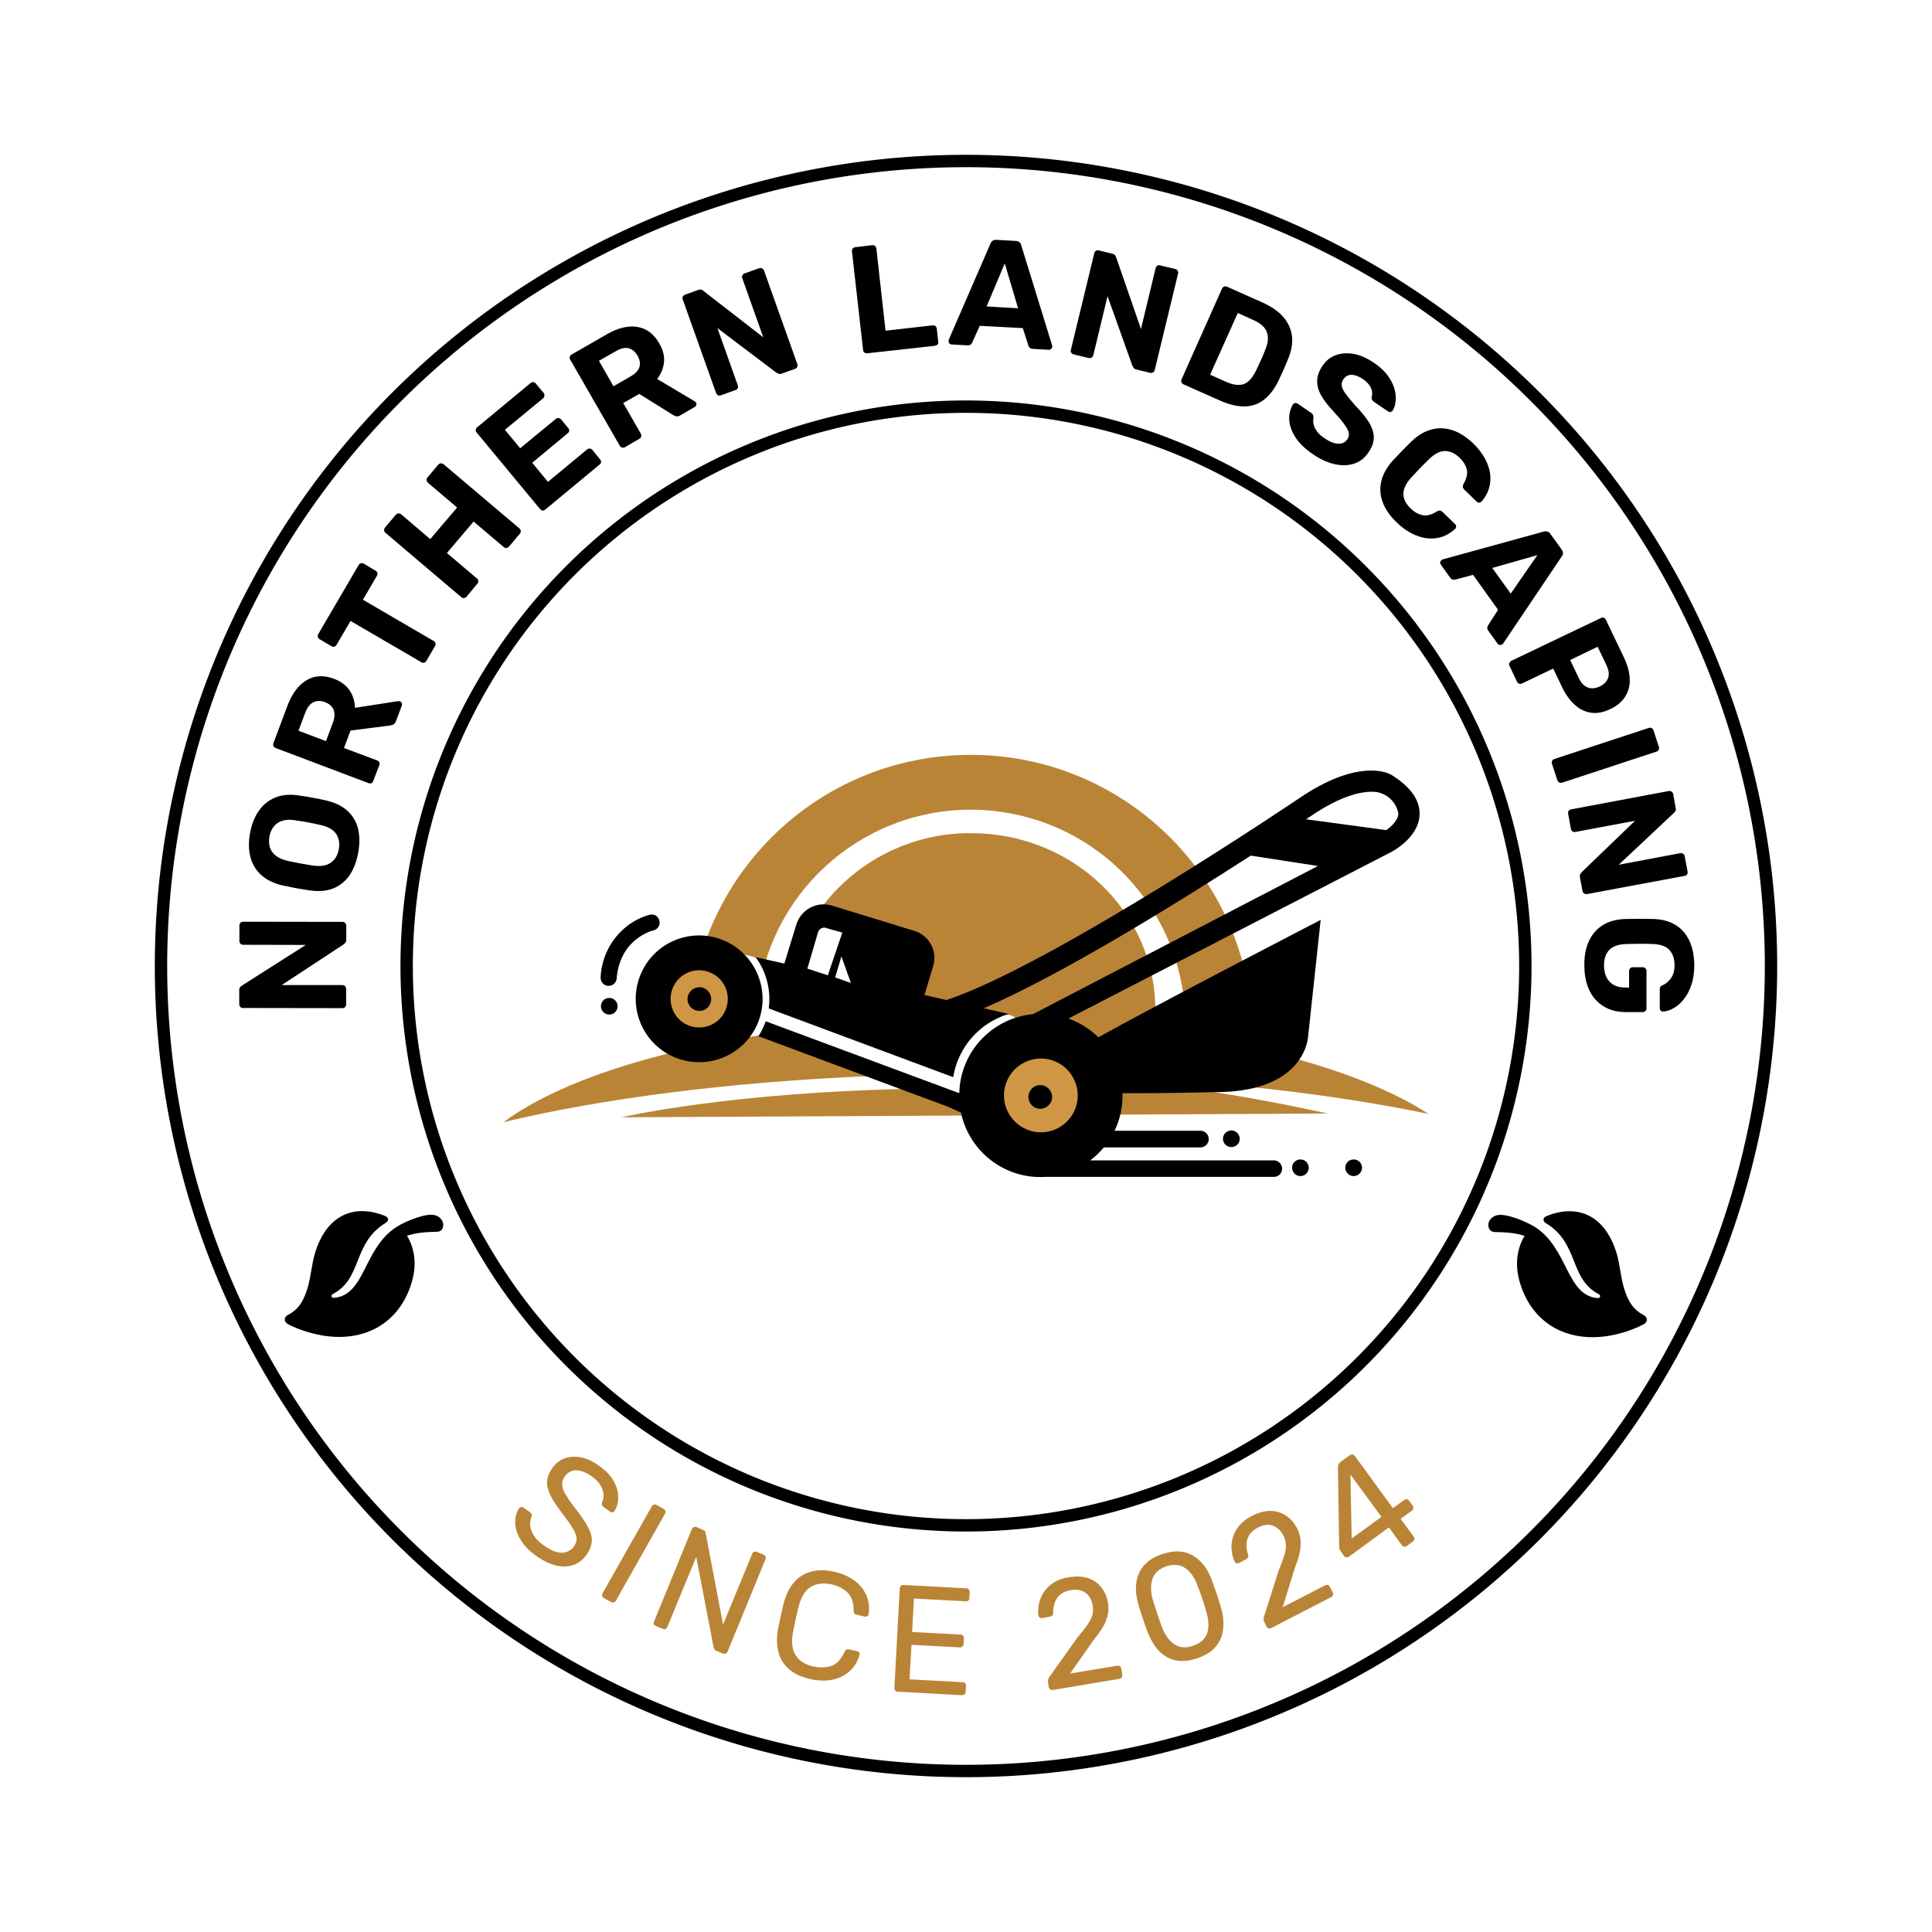 <svg xmlns="http://www.w3.org/2000/svg" version="1.1" xmlns:xlink="http://www.w3.org/1999/xlink" viewBox="0 0 12.654 12.654"><g transform="matrix(1,0,0,1,3.297,4.944)"><g><path d=" M -1.03 1.634 Q -1.03 1.645 -1.037 1.652 Q -1.044 1.659 -1.055 1.659 L -1.705 1.658 Q -1.716 1.658 -1.723 1.651 Q -1.73 1.644 -1.73 1.633 L -1.73 1.542 Q -1.73 1.527 -1.723 1.52 Q -1.716 1.513 -1.712 1.511 L -1.294 1.245 L -1.704 1.244 Q -1.715 1.244 -1.722 1.237 Q -1.729 1.23 -1.729 1.22 L -1.729 1.118 Q -1.729 1.107 -1.722 1.1 Q -1.715 1.093 -1.704 1.093 L -1.054 1.094 Q -1.044 1.094 -1.037 1.101 Q -1.029 1.108 -1.029 1.119 L -1.029 1.211 Q -1.029 1.226 -1.037 1.233 Q -1.044 1.239 -1.047 1.242 L -1.452 1.508 L -1.055 1.508 Q -1.044 1.508 -1.037 1.515 Q -1.03 1.522 -1.03 1.533 L -1.03 1.634 M -0.951 0.642 Q -0.968 0.732 -1.009 0.791 Q -1.051 0.85 -1.117 0.876 Q -1.183 0.901 -1.274 0.887 Q -1.317 0.88 -1.359 0.873 Q -1.4 0.865 -1.444 0.856 Q -1.531 0.836 -1.585 0.788 Q -1.639 0.74 -1.657 0.669 Q -1.675 0.598 -1.659 0.511 Q -1.643 0.424 -1.6 0.364 Q -1.558 0.305 -1.49 0.278 Q -1.423 0.252 -1.334 0.267 Q -1.29 0.273 -1.249 0.281 Q -1.207 0.288 -1.165 0.298 Q -1.075 0.318 -1.022 0.366 Q -0.97 0.413 -0.952 0.483 Q -0.935 0.554 -0.951 0.642 M -1.078 0.619 Q -1.067 0.562 -1.095 0.518 Q -1.124 0.475 -1.2 0.459 Q -1.243 0.449 -1.281 0.442 Q -1.318 0.435 -1.361 0.429 Q -1.412 0.42 -1.448 0.432 Q -1.484 0.443 -1.504 0.47 Q -1.525 0.496 -1.532 0.534 Q -1.539 0.572 -1.53 0.605 Q -1.52 0.637 -1.491 0.66 Q -1.461 0.684 -1.411 0.695 Q -1.369 0.704 -1.331 0.711 Q -1.293 0.718 -1.249 0.725 Q -1.172 0.736 -1.13 0.706 Q -1.089 0.677 -1.078 0.619 M -0.852 0.17 Q -0.855 0.181 -0.864 0.185 Q -0.874 0.189 -0.884 0.185 L -1.492 -0.045 Q -1.502 -0.049 -1.506 -0.058 Q -1.51 -0.067 -1.506 -0.077 L -1.413 -0.325 Q -1.368 -0.442 -1.289 -0.489 Q -1.21 -0.536 -1.109 -0.498 Q -1.041 -0.472 -1.007 -0.422 Q -0.974 -0.372 -0.972 -0.308 L -0.688 -0.352 Q -0.682 -0.352 -0.677 -0.35 Q -0.67 -0.348 -0.666 -0.34 Q -0.662 -0.332 -0.665 -0.323 L -0.704 -0.22 Q -0.71 -0.203 -0.723 -0.198 Q -0.735 -0.193 -0.744 -0.192 L -1.001 -0.159 L -1.044 -0.045 L -0.828 0.036 Q -0.817 0.04 -0.813 0.049 Q -0.809 0.058 -0.813 0.069 L -0.852 0.17 M -1.162 -0.09 L -1.117 -0.21 Q -1.098 -0.261 -1.112 -0.295 Q -1.126 -0.329 -1.168 -0.345 Q -1.21 -0.361 -1.243 -0.345 Q -1.277 -0.33 -1.297 -0.278 L -1.342 -0.158 L -1.162 -0.09 M -0.504 -0.616 Q -0.509 -0.606 -0.519 -0.604 Q -0.528 -0.601 -0.538 -0.607 L -1.001 -0.877 L -1.093 -0.72 Q -1.098 -0.711 -1.107 -0.709 Q -1.117 -0.706 -1.125 -0.711 L -1.203 -0.757 Q -1.213 -0.762 -1.215 -0.772 Q -1.218 -0.781 -1.213 -0.79 L -0.948 -1.243 Q -0.943 -1.252 -0.933 -1.255 Q -0.924 -1.257 -0.914 -1.252 L -0.837 -1.206 Q -0.828 -1.201 -0.825 -1.192 Q -0.823 -1.182 -0.828 -1.173 L -0.92 -1.016 L -0.457 -0.746 Q -0.447 -0.74 -0.445 -0.731 Q -0.442 -0.721 -0.448 -0.712 L -0.504 -0.616 M -0.241 -1.036 Q -0.248 -1.028 -0.258 -1.027 Q -0.268 -1.026 -0.276 -1.033 L -0.772 -1.454 Q -0.781 -1.461 -0.781 -1.471 Q -0.782 -1.481 -0.775 -1.489 L -0.705 -1.572 Q -0.697 -1.581 -0.688 -1.581 Q -0.678 -1.582 -0.669 -1.575 L -0.479 -1.413 L -0.303 -1.62 L -0.494 -1.782 Q -0.502 -1.789 -0.503 -1.799 Q -0.504 -1.809 -0.497 -1.817 L -0.427 -1.9 Q -0.419 -1.909 -0.41 -1.909 Q -0.4 -1.91 -0.391 -1.903 L 0.105 -1.483 Q 0.113 -1.476 0.114 -1.466 Q 0.115 -1.456 0.107 -1.448 L 0.037 -1.364 Q 0.03 -1.356 0.02 -1.355 Q 0.01 -1.354 0.002 -1.361 L -0.195 -1.528 L -0.37 -1.322 L -0.173 -1.155 Q -0.165 -1.148 -0.164 -1.138 Q -0.163 -1.128 -0.171 -1.12 L -0.241 -1.036 M 0.275 -1.607 Q 0.267 -1.6 0.257 -1.6 Q 0.247 -1.601 0.24 -1.61 L -0.175 -2.111 Q -0.182 -2.119 -0.181 -2.129 Q -0.18 -2.139 -0.171 -2.146 L 0.178 -2.435 Q 0.186 -2.442 0.196 -2.441 Q 0.206 -2.44 0.213 -2.431 L 0.264 -2.37 Q 0.27 -2.362 0.269 -2.352 Q 0.268 -2.342 0.26 -2.335 L 0.01 -2.129 L 0.11 -2.008 L 0.343 -2.2 Q 0.352 -2.207 0.361 -2.206 Q 0.371 -2.205 0.378 -2.197 L 0.425 -2.14 Q 0.432 -2.132 0.431 -2.122 Q 0.43 -2.113 0.421 -2.106 L 0.189 -1.913 L 0.292 -1.788 L 0.548 -2 Q 0.556 -2.007 0.566 -2.006 Q 0.576 -2.005 0.583 -1.997 L 0.633 -1.936 Q 0.64 -1.927 0.64 -1.917 Q 0.639 -1.908 0.63 -1.901 L 0.275 -1.607 M 0.796 -2.015 Q 0.787 -2.01 0.777 -2.013 Q 0.768 -2.015 0.762 -2.025 L 0.438 -2.588 Q 0.432 -2.598 0.435 -2.607 Q 0.438 -2.617 0.447 -2.622 L 0.677 -2.754 Q 0.785 -2.817 0.876 -2.803 Q 0.967 -2.789 1.021 -2.695 Q 1.058 -2.632 1.052 -2.572 Q 1.046 -2.512 1.007 -2.462 L 1.254 -2.315 Q 1.259 -2.312 1.262 -2.307 Q 1.266 -2.3 1.264 -2.292 Q 1.262 -2.283 1.254 -2.279 L 1.158 -2.223 Q 1.142 -2.214 1.13 -2.218 Q 1.117 -2.222 1.11 -2.227 L 0.89 -2.364 L 0.785 -2.304 L 0.9 -2.104 Q 0.905 -2.094 0.903 -2.085 Q 0.9 -2.075 0.891 -2.07 L 0.796 -2.015 M 0.721 -2.414 L 0.832 -2.478 Q 0.88 -2.505 0.891 -2.54 Q 0.901 -2.575 0.879 -2.614 Q 0.856 -2.653 0.821 -2.663 Q 0.785 -2.672 0.737 -2.644 L 0.626 -2.581 L 0.721 -2.414 M 1.425 -2.355 Q 1.415 -2.351 1.406 -2.355 Q 1.397 -2.36 1.393 -2.37 L 1.175 -2.982 Q 1.171 -2.993 1.175 -3.002 Q 1.18 -3.01 1.19 -3.014 L 1.276 -3.045 Q 1.29 -3.05 1.299 -3.046 Q 1.308 -3.041 1.311 -3.038 L 1.702 -2.735 L 1.565 -3.121 Q 1.561 -3.132 1.565 -3.14 Q 1.57 -3.149 1.579 -3.153 L 1.675 -3.187 Q 1.685 -3.191 1.694 -3.186 Q 1.703 -3.182 1.707 -3.172 L 1.925 -2.56 Q 1.929 -2.55 1.925 -2.541 Q 1.92 -2.531 1.91 -2.528 L 1.823 -2.497 Q 1.809 -2.492 1.801 -2.497 Q 1.792 -2.501 1.788 -2.503 L 1.402 -2.795 L 1.535 -2.421 Q 1.539 -2.41 1.535 -2.401 Q 1.53 -2.392 1.52 -2.389 L 1.425 -2.355 M 2.383 -2.63 Q 2.372 -2.628 2.365 -2.635 Q 2.357 -2.641 2.356 -2.652 L 2.283 -3.298 Q 2.282 -3.308 2.288 -3.316 Q 2.294 -3.324 2.305 -3.325 L 2.415 -3.338 Q 2.426 -3.339 2.434 -3.333 Q 2.442 -3.326 2.443 -3.316 L 2.503 -2.778 L 2.811 -2.813 Q 2.822 -2.814 2.83 -2.808 Q 2.838 -2.801 2.839 -2.79 L 2.848 -2.707 Q 2.85 -2.696 2.844 -2.688 Q 2.837 -2.681 2.826 -2.679 L 2.383 -2.63 M 2.935 -2.688 Q 2.926 -2.689 2.921 -2.695 Q 2.915 -2.702 2.916 -2.71 Q 2.916 -2.715 2.917 -2.719 L 3.19 -3.348 Q 3.194 -3.359 3.203 -3.366 Q 3.213 -3.374 3.229 -3.373 L 3.356 -3.366 Q 3.372 -3.365 3.381 -3.357 Q 3.39 -3.348 3.392 -3.337 L 3.594 -2.682 Q 3.595 -2.678 3.595 -2.673 Q 3.594 -2.665 3.588 -2.659 Q 3.581 -2.652 3.572 -2.653 L 3.469 -2.659 Q 3.454 -2.659 3.447 -2.667 Q 3.44 -2.674 3.439 -2.68 L 3.402 -2.795 L 3.12 -2.81 L 3.071 -2.701 Q 3.069 -2.695 3.062 -2.688 Q 3.054 -2.682 3.039 -2.682 L 2.935 -2.688 M 3.165 -2.937 L 3.371 -2.925 L 3.284 -3.219 L 3.165 -2.937 M 3.735 -2.623 Q 3.725 -2.626 3.719 -2.634 Q 3.714 -2.643 3.717 -2.653 L 3.87 -3.285 Q 3.872 -3.296 3.881 -3.301 Q 3.889 -3.306 3.9 -3.304 L 3.988 -3.282 Q 4.003 -3.279 4.008 -3.27 Q 4.013 -3.262 4.014 -3.257 L 4.176 -2.789 L 4.272 -3.188 Q 4.275 -3.198 4.283 -3.204 Q 4.292 -3.209 4.301 -3.206 L 4.401 -3.182 Q 4.411 -3.18 4.416 -3.171 Q 4.422 -3.163 4.419 -3.152 L 4.266 -2.52 Q 4.264 -2.511 4.255 -2.505 Q 4.246 -2.499 4.236 -2.502 L 4.146 -2.524 Q 4.132 -2.527 4.127 -2.536 Q 4.123 -2.545 4.12 -2.548 L 3.957 -3.004 L 3.864 -2.618 Q 3.861 -2.607 3.853 -2.602 Q 3.844 -2.597 3.833 -2.599 L 3.735 -2.623 M 4.454 -2.427 Q 4.444 -2.432 4.441 -2.441 Q 4.437 -2.45 4.442 -2.46 L 4.707 -3.054 Q 4.712 -3.064 4.721 -3.067 Q 4.73 -3.071 4.74 -3.066 L 4.969 -2.964 Q 5.061 -2.923 5.109 -2.867 Q 5.157 -2.811 5.165 -2.741 Q 5.173 -2.671 5.138 -2.589 Q 5.121 -2.549 5.108 -2.518 Q 5.094 -2.488 5.076 -2.449 Q 5.035 -2.366 4.979 -2.324 Q 4.923 -2.282 4.851 -2.282 Q 4.778 -2.282 4.688 -2.323 L 4.454 -2.427 M 4.629 -2.49 L 4.736 -2.442 Q 4.782 -2.422 4.817 -2.423 Q 4.853 -2.423 4.88 -2.447 Q 4.907 -2.47 4.93 -2.517 Q 4.942 -2.543 4.952 -2.564 Q 4.962 -2.585 4.971 -2.606 Q 4.98 -2.627 4.99 -2.653 Q 5.019 -2.722 5 -2.77 Q 4.982 -2.817 4.912 -2.848 L 4.81 -2.894 L 4.629 -2.49 M 5.304 -1.968 Q 5.224 -2.022 5.187 -2.081 Q 5.149 -2.141 5.147 -2.197 Q 5.145 -2.252 5.172 -2.296 Q 5.176 -2.302 5.185 -2.304 Q 5.193 -2.306 5.201 -2.301 L 5.289 -2.241 Q 5.3 -2.234 5.303 -2.225 Q 5.306 -2.217 5.306 -2.207 Q 5.302 -2.189 5.306 -2.167 Q 5.31 -2.145 5.327 -2.121 Q 5.343 -2.097 5.376 -2.075 Q 5.43 -2.038 5.469 -2.038 Q 5.507 -2.037 5.527 -2.066 Q 5.542 -2.088 5.537 -2.111 Q 5.531 -2.134 5.507 -2.166 Q 5.484 -2.198 5.441 -2.245 Q 5.388 -2.3 5.358 -2.351 Q 5.329 -2.401 5.33 -2.45 Q 5.331 -2.498 5.365 -2.548 Q 5.398 -2.598 5.452 -2.618 Q 5.505 -2.637 5.57 -2.626 Q 5.634 -2.614 5.703 -2.567 Q 5.758 -2.53 5.791 -2.486 Q 5.823 -2.442 5.836 -2.399 Q 5.848 -2.355 5.844 -2.318 Q 5.841 -2.281 5.824 -2.254 Q 5.82 -2.248 5.811 -2.246 Q 5.802 -2.244 5.795 -2.249 L 5.702 -2.312 Q 5.694 -2.317 5.69 -2.325 Q 5.685 -2.333 5.687 -2.344 Q 5.696 -2.369 5.683 -2.402 Q 5.669 -2.434 5.63 -2.461 Q 5.59 -2.488 5.556 -2.489 Q 5.523 -2.49 5.502 -2.46 Q 5.488 -2.44 5.491 -2.418 Q 5.494 -2.396 5.515 -2.367 Q 5.537 -2.337 5.576 -2.292 Q 5.638 -2.228 5.67 -2.177 Q 5.701 -2.125 5.701 -2.078 Q 5.7 -2.03 5.666 -1.981 Q 5.629 -1.925 5.571 -1.907 Q 5.513 -1.888 5.444 -1.904 Q 5.376 -1.919 5.304 -1.968 M 5.852 -1.521 Q 5.784 -1.587 5.759 -1.655 Q 5.734 -1.723 5.75 -1.792 Q 5.766 -1.86 5.824 -1.926 Q 5.852 -1.956 5.884 -1.989 Q 5.917 -2.023 5.948 -2.053 Q 6.01 -2.113 6.079 -2.131 Q 6.147 -2.149 6.217 -2.126 Q 6.286 -2.103 6.353 -2.039 Q 6.401 -1.992 6.428 -1.942 Q 6.456 -1.892 6.463 -1.841 Q 6.469 -1.79 6.455 -1.744 Q 6.441 -1.698 6.406 -1.658 Q 6.399 -1.652 6.391 -1.652 Q 6.382 -1.652 6.375 -1.658 L 6.293 -1.738 Q 6.285 -1.746 6.284 -1.755 Q 6.283 -1.764 6.29 -1.777 Q 6.32 -1.83 6.31 -1.87 Q 6.3 -1.91 6.263 -1.946 Q 6.218 -1.989 6.169 -1.99 Q 6.119 -1.991 6.062 -1.936 Q 6.003 -1.879 5.945 -1.815 Q 5.893 -1.756 5.895 -1.707 Q 5.897 -1.657 5.942 -1.614 Q 5.979 -1.578 6.02 -1.57 Q 6.061 -1.561 6.112 -1.593 Q 6.125 -1.601 6.134 -1.6 Q 6.143 -1.599 6.151 -1.591 L 6.233 -1.512 Q 6.24 -1.505 6.24 -1.497 Q 6.241 -1.488 6.235 -1.481 Q 6.196 -1.445 6.151 -1.429 Q 6.105 -1.413 6.054 -1.418 Q 6.003 -1.423 5.952 -1.449 Q 5.9 -1.475 5.852 -1.521 M 6.14 -1.246 Q 6.134 -1.253 6.136 -1.262 Q 6.138 -1.271 6.145 -1.275 Q 6.149 -1.278 6.152 -1.28 L 6.813 -1.462 Q 6.824 -1.466 6.836 -1.463 Q 6.848 -1.461 6.857 -1.448 L 6.932 -1.344 Q 6.941 -1.331 6.94 -1.319 Q 6.939 -1.307 6.931 -1.298 L 6.548 -0.729 Q 6.546 -0.726 6.542 -0.723 Q 6.535 -0.719 6.526 -0.72 Q 6.517 -0.721 6.512 -0.728 L 6.451 -0.813 Q 6.443 -0.825 6.444 -0.834 Q 6.446 -0.844 6.45 -0.849 L 6.515 -0.95 L 6.351 -1.179 L 6.235 -1.148 Q 6.229 -1.146 6.219 -1.148 Q 6.209 -1.149 6.2 -1.162 L 6.14 -1.246 M 6.477 -1.224 L 6.598 -1.056 L 6.772 -1.308 L 6.477 -1.224 M 6.59 -0.582 Q 6.585 -0.592 6.589 -0.601 Q 6.592 -0.611 6.602 -0.616 L 7.188 -0.896 Q 7.198 -0.901 7.207 -0.898 Q 7.217 -0.894 7.221 -0.885 L 7.339 -0.638 Q 7.374 -0.565 7.377 -0.501 Q 7.381 -0.436 7.349 -0.384 Q 7.318 -0.332 7.251 -0.3 Q 7.182 -0.267 7.123 -0.276 Q 7.064 -0.285 7.017 -0.328 Q 6.969 -0.371 6.934 -0.444 L 6.876 -0.565 L 6.673 -0.468 Q 6.663 -0.463 6.653 -0.466 Q 6.644 -0.469 6.639 -0.479 L 6.59 -0.582 M 6.987 -0.621 L 7.044 -0.502 Q 7.066 -0.456 7.101 -0.442 Q 7.136 -0.427 7.181 -0.448 Q 7.221 -0.467 7.235 -0.502 Q 7.249 -0.537 7.224 -0.589 L 7.167 -0.708 L 6.987 -0.621 M 6.868 0.059 Q 6.865 0.048 6.869 0.039 Q 6.873 0.031 6.884 0.027 L 7.501 -0.176 Q 7.512 -0.18 7.521 -0.175 Q 7.529 -0.171 7.533 -0.16 L 7.568 -0.053 Q 7.572 -0.043 7.567 -0.034 Q 7.563 -0.025 7.552 -0.021 L 6.935 0.182 Q 6.924 0.185 6.916 0.181 Q 6.907 0.176 6.903 0.166 L 6.868 0.059 M 6.974 0.386 Q 6.972 0.375 6.977 0.367 Q 6.983 0.359 6.994 0.357 L 7.633 0.237 Q 7.643 0.235 7.652 0.241 Q 7.66 0.247 7.662 0.257 L 7.678 0.347 Q 7.681 0.362 7.676 0.37 Q 7.67 0.378 7.666 0.381 L 7.305 0.72 L 7.708 0.644 Q 7.719 0.642 7.727 0.648 Q 7.736 0.654 7.737 0.663 L 7.756 0.764 Q 7.758 0.775 7.753 0.783 Q 7.747 0.791 7.736 0.793 L 7.097 0.912 Q 7.087 0.914 7.079 0.908 Q 7.07 0.903 7.068 0.892 L 7.051 0.802 Q 7.048 0.787 7.055 0.779 Q 7.061 0.771 7.063 0.768 L 7.412 0.432 L 7.021 0.505 Q 7.01 0.507 7.002 0.501 Q 6.994 0.496 6.992 0.485 L 6.974 0.386 M 7.08 1.378 Q 7.079 1.284 7.111 1.218 Q 7.142 1.151 7.203 1.114 Q 7.263 1.078 7.349 1.075 Q 7.392 1.074 7.441 1.074 Q 7.49 1.074 7.534 1.075 Q 7.618 1.078 7.677 1.114 Q 7.736 1.15 7.768 1.218 Q 7.799 1.285 7.8 1.377 Q 7.8 1.451 7.781 1.507 Q 7.762 1.563 7.731 1.601 Q 7.701 1.639 7.665 1.659 Q 7.629 1.68 7.596 1.681 Q 7.587 1.681 7.58 1.675 Q 7.574 1.669 7.574 1.659 L 7.574 1.535 Q 7.574 1.525 7.578 1.519 Q 7.582 1.514 7.59 1.51 Q 7.608 1.503 7.626 1.487 Q 7.645 1.471 7.658 1.445 Q 7.671 1.419 7.671 1.377 Q 7.67 1.314 7.637 1.278 Q 7.604 1.242 7.529 1.239 Q 7.443 1.236 7.354 1.239 Q 7.276 1.242 7.242 1.279 Q 7.208 1.317 7.209 1.38 Q 7.209 1.421 7.223 1.453 Q 7.238 1.486 7.269 1.505 Q 7.3 1.524 7.348 1.524 L 7.373 1.524 L 7.373 1.415 Q 7.373 1.405 7.38 1.398 Q 7.388 1.391 7.398 1.391 L 7.462 1.391 Q 7.473 1.391 7.48 1.398 Q 7.487 1.405 7.487 1.415 L 7.487 1.66 Q 7.487 1.671 7.48 1.678 Q 7.473 1.685 7.462 1.685 L 7.353 1.685 Q 7.267 1.685 7.206 1.647 Q 7.145 1.61 7.112 1.541 Q 7.08 1.471 7.08 1.378" fill="#000000" fill-rule="nonzero"></path></g><g><path d=" M 0.212 5.244 Q 0.141 5.193 0.11 5.136 Q 0.078 5.08 0.077 5.027 Q 0.077 4.974 0.103 4.935 Q 0.108 4.928 0.117 4.927 Q 0.126 4.925 0.133 4.931 L 0.175 4.961 Q 0.184 4.968 0.186 4.976 Q 0.187 4.985 0.184 4.992 Q 0.174 5.015 0.176 5.045 Q 0.177 5.076 0.197 5.109 Q 0.216 5.143 0.262 5.176 Q 0.331 5.226 0.382 5.226 Q 0.433 5.225 0.463 5.184 Q 0.483 5.155 0.479 5.125 Q 0.474 5.095 0.448 5.056 Q 0.423 5.016 0.378 4.958 Q 0.332 4.898 0.308 4.85 Q 0.284 4.801 0.286 4.758 Q 0.289 4.714 0.323 4.668 Q 0.355 4.624 0.403 4.607 Q 0.452 4.59 0.511 4.602 Q 0.57 4.614 0.632 4.66 Q 0.682 4.696 0.71 4.737 Q 0.738 4.778 0.747 4.818 Q 0.755 4.859 0.75 4.894 Q 0.744 4.929 0.727 4.953 Q 0.723 4.959 0.715 4.961 Q 0.707 4.964 0.699 4.957 L 0.656 4.926 Q 0.65 4.922 0.646 4.914 Q 0.643 4.906 0.646 4.895 Q 0.665 4.859 0.649 4.812 Q 0.634 4.766 0.582 4.728 Q 0.53 4.69 0.482 4.686 Q 0.435 4.683 0.403 4.725 Q 0.383 4.753 0.385 4.782 Q 0.387 4.812 0.411 4.85 Q 0.434 4.888 0.476 4.942 Q 0.527 5.007 0.554 5.057 Q 0.581 5.106 0.579 5.15 Q 0.577 5.194 0.544 5.24 Q 0.507 5.291 0.454 5.308 Q 0.401 5.324 0.339 5.308 Q 0.277 5.292 0.212 5.244 M 0.659 5.523 Q 0.649 5.517 0.647 5.509 Q 0.645 5.5 0.65 5.491 L 0.972 4.922 Q 0.977 4.913 0.986 4.911 Q 0.994 4.908 1.004 4.913 L 1.05 4.939 Q 1.059 4.945 1.061 4.953 Q 1.063 4.962 1.058 4.971 L 0.737 5.54 Q 0.732 5.549 0.723 5.551 Q 0.715 5.554 0.705 5.549 L 0.659 5.523 M 0.999 5.706 Q 0.989 5.702 0.986 5.694 Q 0.983 5.685 0.987 5.676 L 1.234 5.072 Q 1.239 5.062 1.247 5.058 Q 1.255 5.054 1.265 5.058 L 1.307 5.076 Q 1.318 5.08 1.322 5.088 Q 1.325 5.095 1.325 5.098 L 1.439 5.696 L 1.629 5.234 Q 1.633 5.223 1.641 5.22 Q 1.649 5.216 1.659 5.22 L 1.703 5.238 Q 1.714 5.243 1.717 5.251 Q 1.721 5.26 1.716 5.27 L 1.469 5.873 Q 1.465 5.882 1.456 5.886 Q 1.448 5.89 1.438 5.886 L 1.394 5.868 Q 1.384 5.864 1.381 5.856 Q 1.378 5.849 1.377 5.846 L 1.263 5.253 L 1.074 5.712 Q 1.071 5.721 1.062 5.725 Q 1.054 5.728 1.043 5.724 L 0.999 5.706 M 2.012 6.054 Q 1.922 6.034 1.87 5.988 Q 1.818 5.942 1.801 5.875 Q 1.784 5.809 1.798 5.729 Q 1.806 5.689 1.816 5.643 Q 1.826 5.597 1.836 5.556 Q 1.857 5.477 1.9 5.424 Q 1.943 5.371 2.01 5.351 Q 2.076 5.331 2.166 5.35 Q 2.233 5.365 2.28 5.395 Q 2.327 5.425 2.354 5.463 Q 2.381 5.502 2.39 5.544 Q 2.399 5.587 2.392 5.628 Q 2.391 5.637 2.383 5.642 Q 2.376 5.646 2.367 5.644 L 2.313 5.632 Q 2.304 5.631 2.299 5.624 Q 2.294 5.618 2.294 5.605 Q 2.294 5.525 2.254 5.487 Q 2.215 5.448 2.148 5.433 Q 2.069 5.416 2.013 5.45 Q 1.957 5.485 1.933 5.582 Q 1.913 5.661 1.897 5.746 Q 1.879 5.844 1.915 5.899 Q 1.951 5.953 2.03 5.971 Q 2.097 5.985 2.149 5.967 Q 2.201 5.949 2.234 5.876 Q 2.24 5.864 2.247 5.861 Q 2.255 5.857 2.263 5.859 L 2.317 5.871 Q 2.326 5.873 2.331 5.88 Q 2.336 5.886 2.333 5.895 Q 2.322 5.935 2.296 5.971 Q 2.27 6.006 2.229 6.03 Q 2.189 6.054 2.134 6.061 Q 2.079 6.068 2.012 6.054 M 2.583 6.136 Q 2.572 6.136 2.566 6.129 Q 2.561 6.122 2.561 6.112 L 2.596 5.46 Q 2.597 5.449 2.603 5.443 Q 2.609 5.437 2.62 5.437 L 3.033 5.459 Q 3.044 5.46 3.049 5.467 Q 3.055 5.474 3.054 5.485 L 3.052 5.522 Q 3.052 5.533 3.046 5.539 Q 3.039 5.545 3.028 5.544 L 2.689 5.526 L 2.677 5.745 L 2.995 5.762 Q 3.006 5.762 3.011 5.769 Q 3.017 5.776 3.016 5.787 L 3.014 5.824 Q 3.014 5.834 3.007 5.84 Q 3.001 5.846 2.99 5.846 L 2.673 5.829 L 2.66 6.055 L 3.008 6.074 Q 3.019 6.074 3.025 6.081 Q 3.03 6.087 3.03 6.098 L 3.028 6.137 Q 3.027 6.147 3.021 6.153 Q 3.014 6.159 3.003 6.159 L 2.583 6.136 M 3.599 6.125 Q 3.589 6.126 3.582 6.121 Q 3.574 6.116 3.572 6.106 L 3.567 6.074 Q 3.566 6.065 3.569 6.054 Q 3.572 6.042 3.585 6.027 L 3.759 5.782 Q 3.802 5.732 3.826 5.697 Q 3.85 5.662 3.858 5.632 Q 3.865 5.602 3.86 5.573 Q 3.851 5.517 3.814 5.489 Q 3.777 5.461 3.715 5.471 Q 3.675 5.478 3.649 5.499 Q 3.623 5.52 3.612 5.551 Q 3.601 5.582 3.601 5.618 Q 3.602 5.631 3.594 5.638 Q 3.586 5.644 3.58 5.645 L 3.528 5.654 Q 3.519 5.655 3.513 5.651 Q 3.506 5.646 3.504 5.638 Q 3.499 5.601 3.508 5.56 Q 3.516 5.52 3.54 5.484 Q 3.564 5.448 3.604 5.422 Q 3.643 5.396 3.701 5.387 Q 3.778 5.374 3.833 5.393 Q 3.887 5.413 3.919 5.456 Q 3.95 5.498 3.96 5.553 Q 3.967 5.597 3.958 5.635 Q 3.949 5.674 3.927 5.712 Q 3.904 5.751 3.869 5.793 L 3.712 6.017 L 4.019 5.966 Q 4.03 5.964 4.038 5.969 Q 4.045 5.974 4.047 5.985 L 4.054 6.025 Q 4.055 6.035 4.05 6.042 Q 4.045 6.05 4.034 6.052 L 3.599 6.125 M 4.543 5.918 Q 4.478 5.939 4.426 5.934 Q 4.374 5.929 4.334 5.902 Q 4.293 5.876 4.265 5.833 Q 4.237 5.791 4.217 5.74 Q 4.208 5.714 4.198 5.686 Q 4.188 5.658 4.178 5.628 Q 4.169 5.599 4.161 5.572 Q 4.145 5.519 4.143 5.468 Q 4.141 5.417 4.158 5.372 Q 4.174 5.327 4.213 5.292 Q 4.251 5.256 4.315 5.235 Q 4.381 5.213 4.433 5.218 Q 4.485 5.223 4.525 5.25 Q 4.565 5.276 4.595 5.317 Q 4.624 5.359 4.642 5.411 Q 4.652 5.437 4.662 5.467 Q 4.673 5.496 4.682 5.525 Q 4.691 5.553 4.698 5.579 Q 4.715 5.632 4.716 5.683 Q 4.718 5.734 4.702 5.779 Q 4.686 5.824 4.648 5.86 Q 4.61 5.895 4.543 5.918 M 4.516 5.836 Q 4.59 5.811 4.61 5.751 Q 4.629 5.691 4.602 5.606 Q 4.594 5.578 4.586 5.552 Q 4.577 5.526 4.568 5.5 Q 4.56 5.474 4.549 5.449 Q 4.521 5.366 4.468 5.328 Q 4.416 5.291 4.342 5.315 Q 4.269 5.34 4.25 5.401 Q 4.231 5.463 4.257 5.546 Q 4.266 5.572 4.274 5.598 Q 4.282 5.624 4.291 5.65 Q 4.3 5.676 4.31 5.704 Q 4.34 5.787 4.392 5.824 Q 4.444 5.86 4.516 5.836 M 5.03 5.719 Q 5.021 5.724 5.012 5.721 Q 5.003 5.719 4.999 5.71 L 4.984 5.681 Q 4.98 5.673 4.979 5.661 Q 4.979 5.649 4.986 5.631 L 5.077 5.345 Q 5.102 5.283 5.115 5.243 Q 5.127 5.202 5.125 5.171 Q 5.123 5.141 5.109 5.114 Q 5.083 5.064 5.039 5.048 Q 4.996 5.033 4.94 5.062 Q 4.904 5.081 4.886 5.109 Q 4.868 5.137 4.867 5.169 Q 4.866 5.202 4.877 5.237 Q 4.881 5.249 4.876 5.258 Q 4.87 5.266 4.864 5.269 L 4.818 5.293 Q 4.81 5.297 4.802 5.295 Q 4.794 5.293 4.791 5.286 Q 4.774 5.252 4.77 5.211 Q 4.765 5.169 4.777 5.128 Q 4.789 5.086 4.819 5.049 Q 4.849 5.013 4.9 4.986 Q 4.97 4.95 5.028 4.952 Q 5.086 4.954 5.129 4.985 Q 5.172 5.015 5.198 5.065 Q 5.218 5.104 5.221 5.143 Q 5.225 5.183 5.215 5.227 Q 5.206 5.27 5.185 5.322 L 5.104 5.583 L 5.381 5.44 Q 5.391 5.435 5.4 5.437 Q 5.408 5.439 5.413 5.449 L 5.432 5.485 Q 5.437 5.494 5.434 5.503 Q 5.431 5.512 5.421 5.517 L 5.03 5.719 M 5.917 5.182 Q 5.909 5.188 5.9 5.186 Q 5.891 5.185 5.885 5.177 L 5.8 5.06 L 5.538 5.252 Q 5.53 5.257 5.521 5.256 Q 5.512 5.255 5.506 5.247 L 5.483 5.214 Q 5.48 5.211 5.477 5.203 Q 5.474 5.194 5.474 5.184 L 5.466 4.665 Q 5.466 4.644 5.486 4.629 L 5.544 4.587 Q 5.553 4.581 5.562 4.583 Q 5.571 4.584 5.577 4.592 L 5.826 4.934 L 5.899 4.881 Q 5.908 4.874 5.917 4.875 Q 5.926 4.877 5.932 4.885 L 5.956 4.918 Q 5.962 4.926 5.96 4.935 Q 5.959 4.944 5.951 4.95 L 5.877 5.004 L 5.962 5.12 Q 5.968 5.128 5.967 5.137 Q 5.965 5.146 5.957 5.152 L 5.917 5.182 M 5.556 5.133 L 5.751 4.991 L 5.548 4.714 L 5.556 5.133" fill="#ba8437" fill-rule="nonzero"></path></g><g clip-path="url(#SvgjsClipPath1001)"><g clip-path="url(#SvgjsClipPath1000fd1f9e34-f298-4324-8a15-1a6f00e8aff1)"><path d=" M 3.061 0 C 2.084 0 1.276 0.762 1.219 1.738 C 1.223 1.736 1.228 1.735 1.233 1.733 C 1.357 1.691 1.475 1.627 1.602 1.598 C 1.588 1.597 1.574 1.593 1.562 1.587 C 1.538 1.574 1.517 1.555 1.501 1.532 C 1.468 1.491 1.435 1.442 1.444 1.391 L 1.439 1.273 L 1.622 1.319 C 1.636 1.322 1.65 1.327 1.663 1.332 C 1.681 1.34 1.698 1.351 1.714 1.363 C 1.914 0.694 2.574 0.273 3.264 0.374 C 3.955 0.474 4.467 1.066 4.467 1.764 C 4.467 1.799 4.465 1.833 4.463 1.866 C 4.517 1.853 4.571 1.836 4.624 1.816 C 4.717 1.781 4.807 1.735 4.902 1.709 C 4.83 0.745 4.028 0 3.061 0 Z M 3.432 1.819 C 3.722 1.9 4.033 1.939 4.328 1.894 C 4.011 1.845 3.692 1.815 3.371 1.802 C 3.392 1.808 3.412 1.814 3.432 1.819 Z" fill="#ba8437" transform="matrix(1,0,0,1,0,0)" fill-rule="nonzero"></path></g><g clip-path="url(#SvgjsClipPath1000fd1f9e34-f298-4324-8a15-1a6f00e8aff1)"><path d=" M 1.874 1.844 C 1.887 1.925 1.908 2.004 1.938 2.079 L 2.517 2.068 C 2.349 1.998 2.175 1.946 2.002 1.892 C 1.958 1.879 1.915 1.863 1.874 1.844 Z M 1.919 1.575 C 1.998 1.581 2.077 1.591 2.156 1.605 C 2.112 1.59 2.069 1.573 2.027 1.552 C 1.997 1.54 1.969 1.522 1.947 1.499 C 1.906 1.449 1.915 1.378 1.927 1.315 C 1.93 1.297 1.934 1.278 1.938 1.259 C 1.898 1.361 1.873 1.468 1.864 1.577 C 1.882 1.573 1.901 1.572 1.919 1.575 Z M 3.065 0.513 C 2.623 0.509 2.213 0.747 1.997 1.133 C 2.004 1.125 2.012 1.119 2.02 1.113 C 2.071 1.08 2.133 1.072 2.19 1.09 C 2.297 1.118 2.466 1.198 2.51 1.305 C 2.544 1.389 2.528 1.489 2.567 1.57 C 2.625 1.689 2.778 1.726 2.91 1.718 C 3.042 1.711 3.174 1.673 3.304 1.7 C 3.343 1.708 3.39 1.739 3.377 1.777 C 3.367 1.807 3.329 1.813 3.298 1.821 C 3.204 1.851 3.131 1.926 3.103 2.021 C 3.099 2.032 3.095 2.044 3.092 2.056 L 3.197 2.054 L 4.213 2.023 C 4.251 1.909 4.27 1.79 4.27 1.67 C 4.27 1.031 3.731 0.513 3.065 0.513 Z M 2.412 1.553 C 2.368 1.601 2.305 1.626 2.24 1.62 C 2.269 1.627 2.299 1.628 2.329 1.624 C 2.368 1.619 2.401 1.591 2.412 1.553 Z" fill="#ba8437" transform="matrix(1,0,0,1,0,0)" fill-rule="nonzero"></path></g><g clip-path="url(#SvgjsClipPath1000fd1f9e34-f298-4324-8a15-1a6f00e8aff1)"><path d=" M 1.563 1.597 C 1.563 1.755 1.435 1.882 1.278 1.882 C 1.121 1.882 0.993 1.755 0.993 1.597 C 0.993 1.44 1.121 1.313 1.278 1.313 C 1.435 1.313 1.563 1.44 1.563 1.597 Z" fill="#cf9645" transform="matrix(1,0,0,1,0,0)" fill-rule="nonzero"></path></g><g clip-path="url(#SvgjsClipPath1000fd1f9e34-f298-4324-8a15-1a6f00e8aff1)"><path d=" M 3.874 2.245 C 3.874 2.435 3.72 2.588 3.531 2.588 C 3.341 2.588 3.187 2.435 3.187 2.245 C 3.187 2.055 3.341 1.902 3.531 1.902 C 3.72 1.902 3.874 2.055 3.874 2.245 Z" fill="#cf9645" transform="matrix(1,0,0,1,0,0)" fill-rule="nonzero"></path></g><g clip-path="url(#SvgjsClipPath1000fd1f9e34-f298-4324-8a15-1a6f00e8aff1)"><path d=" M 3.044 2.309 C 2.994 2.274 2.939 2.247 2.881 2.229 C 2.844 2.215 2.792 2.202 2.735 2.186 C 1.478 2.207 0.774 2.374 0.774 2.374 L 3.098 2.362 C 3.082 2.343 3.064 2.325 3.044 2.309 Z M 5.399 2.349 C 4.836 2.227 4.368 2.155 3.917 2.131 C 3.926 2.206 3.922 2.283 3.907 2.357 Z" fill="#ba8437" transform="matrix(1,0,0,1,0,0)" fill-rule="nonzero"></path></g><g clip-path="url(#SvgjsClipPath1000fd1f9e34-f298-4324-8a15-1a6f00e8aff1)"><path d=" M 1.453 1.875 C 1.44 1.885 1.426 1.893 1.412 1.901 C 1.358 1.928 1.296 1.934 1.238 1.919 C 0.702 2.037 0.27 2.206 0 2.406 C 0.651 2.25 1.484 2.142 2.41 2.104 C 2.171 2.021 1.935 1.931 1.701 1.833 C 1.617 1.846 1.534 1.86 1.453 1.875 Z M 3.21 1.998 C 3.183 2.024 3.16 2.055 3.144 2.089 L 3.157 2.089 C 3.17 2.076 3.183 2.065 3.197 2.054 C 3.28 1.995 3.38 1.969 3.474 1.929 C 3.487 1.924 3.501 1.918 3.514 1.912 C 3.405 1.89 3.292 1.921 3.21 1.998 Z M 4.845 1.907 C 4.841 1.909 4.836 1.912 4.832 1.914 C 4.627 2.013 4.38 1.923 4.16 1.978 C 4.056 2.004 3.957 2.062 3.851 2.051 C 3.834 2.049 3.818 2.046 3.801 2.041 C 3.81 2.06 3.817 2.081 3.821 2.101 C 4.664 2.133 5.432 2.221 6.06 2.352 C 5.778 2.169 5.357 2.015 4.845 1.907 Z" fill="#ba8437" transform="matrix(1,0,0,1,0,0)" fill-rule="nonzero"></path></g><g clip-path="url(#SvgjsClipPath1000fd1f9e34-f298-4324-8a15-1a6f00e8aff1)"><path d=" M 4.713 2.083 C 4.685 2.083 4.656 2.082 4.624 2.079 C 4.606 2.077 4.592 2.06 4.594 2.042 C 4.596 2.023 4.613 2.01 4.631 2.012 C 4.796 2.028 4.923 1.996 4.996 1.92 C 5.028 1.888 5.049 1.848 5.058 1.805 L 5.086 1.536 C 5.088 1.518 5.105 1.505 5.123 1.507 C 5.141 1.509 5.154 1.525 5.153 1.543 L 5.124 1.812 C 5.124 1.816 5.088 2.083 4.713 2.083 Z" fill="#cf9645" transform="matrix(1,0,0,1,0,0)" fill-rule="nonzero"></path></g><g clip-path="url(#SvgjsClipPath1000fd1f9e34-f298-4324-8a15-1a6f00e8aff1)"><path d=" M 5.744 0.25 C 5.729 0.244 5.594 0.204 5.324 0.377 C 5.317 0.383 5.293 0.398 5.257 0.422 L 5.783 0.493 C 5.817 0.468 5.86 0.427 5.861 0.387 C 5.852 0.323 5.806 0.27 5.744 0.25 Z" fill="none" transform="matrix(1,0,0,1,0,0)" fill-rule="nonzero"></path></g><g clip-path="url(#SvgjsClipPath1000fd1f9e34-f298-4324-8a15-1a6f00e8aff1)"><path d=" M 3.605 2.004 C 3.48 1.958 3.341 2.021 3.294 2.146 C 3.248 2.271 3.311 2.41 3.436 2.457 C 3.561 2.504 3.7 2.44 3.747 2.315 C 3.793 2.19 3.73 2.051 3.605 2.004 Z" fill="none" transform="matrix(1,0,0,1,0,0)" fill-rule="nonzero"></path></g><g clip-path="url(#SvgjsClipPath1000fd1f9e34-f298-4324-8a15-1a6f00e8aff1)"><path d=" M 1.348 1.423 C 1.251 1.386 1.143 1.436 1.107 1.533 C 1.071 1.63 1.12 1.738 1.217 1.774 C 1.314 1.81 1.422 1.761 1.458 1.664 C 1.494 1.567 1.445 1.459 1.348 1.423 Z" fill="none" transform="matrix(1,0,0,1,0,0)" fill-rule="nonzero"></path></g><g clip-path="url(#SvgjsClipPath1000fd1f9e34-f298-4324-8a15-1a6f00e8aff1)"><path d=" M 5.569 2.65 C 5.539 2.65 5.514 2.674 5.514 2.704 C 5.514 2.734 5.539 2.759 5.569 2.759 C 5.599 2.759 5.624 2.734 5.624 2.704 C 5.624 2.69 5.618 2.676 5.608 2.666 C 5.597 2.655 5.583 2.65 5.569 2.65 Z" fill="#000000" transform="matrix(1,0,0,1,0,0)" fill-rule="nonzero"></path></g><g clip-path="url(#SvgjsClipPath1000fd1f9e34-f298-4324-8a15-1a6f00e8aff1)"><path d=" M 0.694 1.592 C 0.663 1.592 0.639 1.616 0.639 1.647 C 0.639 1.677 0.663 1.701 0.694 1.701 C 0.724 1.701 0.748 1.677 0.748 1.647 C 0.748 1.632 0.743 1.618 0.732 1.608 C 0.722 1.598 0.708 1.592 0.694 1.592 Z" fill="#000000" transform="matrix(1,0,0,1,0,0)" fill-rule="nonzero"></path></g><g clip-path="url(#SvgjsClipPath1000fd1f9e34-f298-4324-8a15-1a6f00e8aff1)"><path d=" M 4.713 2.515 C 4.713 2.545 4.738 2.569 4.768 2.569 C 4.798 2.569 4.823 2.545 4.823 2.515 C 4.823 2.485 4.798 2.46 4.768 2.46 C 4.754 2.46 4.74 2.466 4.729 2.476 C 4.719 2.486 4.713 2.5 4.713 2.515 Z" fill="#000000" transform="matrix(1,0,0,1,0,0)" fill-rule="nonzero"></path></g><g clip-path="url(#SvgjsClipPath1000fd1f9e34-f298-4324-8a15-1a6f00e8aff1)"><path d=" M 5.22 2.65 C 5.19 2.65 5.166 2.674 5.166 2.704 C 5.166 2.734 5.19 2.759 5.22 2.759 C 5.251 2.759 5.275 2.734 5.275 2.704 C 5.275 2.69 5.269 2.676 5.259 2.666 C 5.249 2.655 5.235 2.65 5.22 2.65 Z" fill="#000000" transform="matrix(1,0,0,1,0,0)" fill-rule="nonzero"></path></g><g clip-path="url(#SvgjsClipPath1000fd1f9e34-f298-4324-8a15-1a6f00e8aff1)"><path d=" M 1.427 1.209 C 1.212 1.129 0.973 1.238 0.893 1.453 C 0.813 1.668 0.922 1.907 1.137 1.987 C 1.352 2.067 1.591 1.958 1.672 1.743 C 1.751 1.528 1.642 1.289 1.427 1.209 Z M 1.458 1.664 C 1.422 1.761 1.314 1.81 1.217 1.774 C 1.12 1.738 1.071 1.63 1.107 1.533 C 1.143 1.436 1.251 1.386 1.348 1.423 C 1.445 1.459 1.494 1.567 1.458 1.664 Z" fill="#000000" transform="matrix(1,0,0,1,0,0)" fill-rule="nonzero"></path></g><g clip-path="url(#SvgjsClipPath1000fd1f9e34-f298-4324-8a15-1a6f00e8aff1)"><path d=" M 1.361 1.6 C 1.361 1.643 1.327 1.677 1.284 1.677 C 1.241 1.677 1.206 1.643 1.206 1.6 C 1.206 1.557 1.241 1.522 1.284 1.522 C 1.327 1.522 1.361 1.557 1.361 1.6 Z" fill="#000000" transform="matrix(1,0,0,1,0,0)" fill-rule="nonzero"></path></g><g clip-path="url(#SvgjsClipPath1000fd1f9e34-f298-4324-8a15-1a6f00e8aff1)"><path d=" M 3.594 2.241 C 3.594 2.284 3.559 2.318 3.516 2.318 C 3.473 2.318 3.439 2.284 3.439 2.241 C 3.439 2.198 3.473 2.163 3.516 2.163 C 3.559 2.163 3.594 2.198 3.594 2.241 Z" fill="#000000" transform="matrix(1,0,0,1,0,0)" fill-rule="nonzero"></path></g><g clip-path="url(#SvgjsClipPath1000fd1f9e34-f298-4324-8a15-1a6f00e8aff1)"><path d=" M 0.69 1.513 C 0.688 1.513 0.687 1.513 0.685 1.513 C 0.656 1.511 0.635 1.485 0.637 1.456 C 0.643 1.326 0.705 1.205 0.807 1.124 C 0.852 1.088 0.904 1.062 0.959 1.047 C 0.988 1.04 1.016 1.058 1.022 1.087 C 1.029 1.115 1.011 1.144 0.982 1.15 C 0.973 1.152 0.763 1.205 0.742 1.465 C 0.74 1.492 0.717 1.513 0.69 1.513 Z" fill="#000000" transform="matrix(1,0,0,1,0,0)" fill-rule="nonzero"></path></g><g clip-path="url(#SvgjsClipPath1000fd1f9e34-f298-4324-8a15-1a6f00e8aff1)"><path d=" M 5.813 0.129 L 5.81 0.128 C 5.791 0.117 5.607 0.03 5.249 0.26 L 5.247 0.261 C 5.23 0.273 3.599 1.375 2.902 1.606 L 2.758 1.573 L 2.815 1.384 C 2.845 1.287 2.79 1.183 2.692 1.153 L 2.151 0.987 C 2.053 0.958 1.949 1.013 1.919 1.111 L 1.84 1.367 L 1.652 1.325 C 1.723 1.421 1.754 1.542 1.738 1.661 L 2.946 2.111 C 2.978 1.915 3.119 1.754 3.31 1.697 L 3.146 1.66 C 3.661 1.438 4.421 0.966 4.895 0.66 L 5.335 0.728 L 3.469 1.698 L 3.471 1.698 C 3.201 1.723 2.992 1.945 2.986 2.216 L 1.718 1.745 C 1.716 1.75 1.715 1.754 1.713 1.759 C 1.702 1.788 1.688 1.816 1.671 1.843 L 2.915 2.306 L 2.997 2.343 C 3.052 2.603 3.29 2.783 3.555 2.764 L 5.045 2.764 C 5.065 2.765 5.083 2.755 5.093 2.738 C 5.103 2.721 5.103 2.7 5.093 2.683 C 5.083 2.666 5.065 2.656 5.045 2.656 L 3.844 2.656 C 3.877 2.631 3.907 2.602 3.933 2.571 L 4.567 2.571 C 4.596 2.57 4.62 2.546 4.62 2.516 C 4.62 2.487 4.596 2.463 4.567 2.462 L 4.003 2.462 C 4.01 2.448 4.016 2.433 4.022 2.418 C 4.046 2.353 4.057 2.285 4.055 2.216 C 4.27 2.218 4.63 2.21 4.674 2.209 C 5.26 2.205 5.271 1.842 5.271 1.842 L 5.353 1.081 C 5.353 1.081 4.252 1.651 3.897 1.85 C 3.843 1.797 3.778 1.756 3.707 1.729 C 3.705 1.728 3.703 1.728 3.701 1.727 L 5.812 0.638 C 5.83 0.629 5.995 0.54 6.001 0.392 C 6.004 0.296 5.941 0.208 5.813 0.129 Z M 1.991 1.4 L 2.06 1.165 C 2.062 1.153 2.071 1.142 2.083 1.136 C 2.095 1.13 2.108 1.13 2.12 1.136 L 2.22 1.164 L 2.125 1.444 Z M 2.173 1.458 L 2.214 1.32 L 2.276 1.494 Z M 3.747 2.315 C 3.7 2.44 3.561 2.504 3.436 2.457 C 3.311 2.41 3.247 2.271 3.294 2.146 C 3.341 2.021 3.48 1.958 3.605 2.004 C 3.729 2.051 3.793 2.19 3.747 2.315 Z M 5.783 0.493 L 5.257 0.422 C 5.293 0.398 5.317 0.383 5.325 0.377 C 5.594 0.204 5.729 0.244 5.745 0.25 C 5.806 0.27 5.852 0.323 5.862 0.387 C 5.86 0.427 5.818 0.468 5.783 0.493 Z" fill="#000000" transform="matrix(1,0,0,1,0,0)" fill-rule="nonzero"></path></g></g><g><path d=" M -0.674 1.383 A 3.704 3.704 0 0 1 6.734 1.383 A 3.704 3.704 0 0 1 -0.674 1.383 Z M -0.593 1.383 A 3.623 3.623 0 0 0 6.653 1.383 A 3.623 3.623 0 0 0 -0.593 1.383 Z" fill="#000000" fill-rule="nonzero"></path></g><g><path d=" M -2.283 1.383 A 5.313 5.313 0 0 1 8.343 1.383 A 5.313 5.313 0 0 1 -2.283 1.383 Z M -2.202 1.383 A 5.232 5.232 0 0 0 8.262 1.383 A 5.232 5.232 0 0 0 -2.202 1.383 Z" fill="#000000" fill-rule="nonzero"></path></g><g transform="matrix(0.283,-0.959,0.959,0.283,-3.895,1.559)"><g clip-path="url(#SvgjsClipPath1002)"><path d=" M -1.378 2.996 C -1.388 3.041 -1.391 3.101 -1.391 3.141 C -1.391 3.476 -1.191 3.697 -0.885 3.697 C -0.735 3.697 -0.646 3.63 -0.602 3.581 C -0.566 3.633 -0.545 3.688 -0.522 3.76 C -0.516 3.782 -0.5 3.791 -0.483 3.791 C -0.449 3.791 -0.421 3.761 -0.421 3.72 C -0.421 3.659 -0.51 3.551 -0.557 3.507 C -0.754 3.325 -1.053 3.434 -1.128 3.236 C -1.133 3.222 -1.119 3.21 -1.106 3.223 C -0.952 3.382 -0.751 3.25 -0.56 3.424 C -0.543 3.44 -0.523 3.432 -0.52 3.414 C -0.517 3.401 -0.516 3.381 -0.516 3.361 C -0.516 3.144 -0.667 3.035 -0.884 3.035 C -0.956 3.035 -1.04 3.053 -1.106 3.053 C -1.176 3.053 -1.256 3.048 -1.32 2.98 C -1.34 2.959 -1.37 2.963 -1.378 2.996 Z" fill="#000000" transform="matrix(1,0,0,1,0,0)" fill-rule="nonzero"></path></g></g><g transform="matrix(-0.283,-0.959,-0.959,0.283,12.18,9.109)"><g clip-path="url(#SvgjsClipPath1003)"><path d=" M 6.494 2.996 C 6.484 3.041 6.48 3.101 6.48 3.141 C 6.48 3.476 6.681 3.697 6.986 3.697 C 7.136 3.697 7.225 3.63 7.27 3.581 C 7.306 3.633 7.326 3.688 7.349 3.76 C 7.356 3.782 7.372 3.791 7.389 3.791 C 7.423 3.791 7.451 3.761 7.451 3.72 C 7.451 3.659 7.361 3.551 7.315 3.507 C 7.118 3.325 6.818 3.434 6.743 3.236 C 6.738 3.222 6.753 3.21 6.766 3.223 C 6.92 3.382 7.12 3.25 7.311 3.424 C 7.328 3.44 7.349 3.432 7.352 3.414 C 7.354 3.401 7.356 3.381 7.356 3.361 C 7.356 3.144 7.205 3.035 6.988 3.035 C 6.916 3.035 6.832 3.053 6.766 3.053 C 6.696 3.053 6.616 3.048 6.552 2.98 C 6.531 2.959 6.501 2.963 6.494 2.996 Z" fill="#000000" transform="matrix(1,0,0,1,0,0)" fill-rule="nonzero"></path></g></g></g><defs><clipPath id="SvgjsClipPath1001"><path d=" M 0 0 h 6.06 v 2.766 h -6.06 Z"></path></clipPath><clipPath id="SvgjsClipPath1000fd1f9e34-f298-4324-8a15-1a6f00e8aff1"><path d=" M 0 0 L 6.06 0 L 6.06 2.766 L 0 2.766 Z"></path></clipPath><clipPath id="SvgjsClipPath1002"><path d=" M -1.611 2.678 h 1.411 v 1.411 h -1.411 Z"></path></clipPath><clipPath id="SvgjsClipPath1003"><path d=" M 6.26 2.678 h 1.411 v 1.411 h -1.411 Z"></path></clipPath></defs></svg>